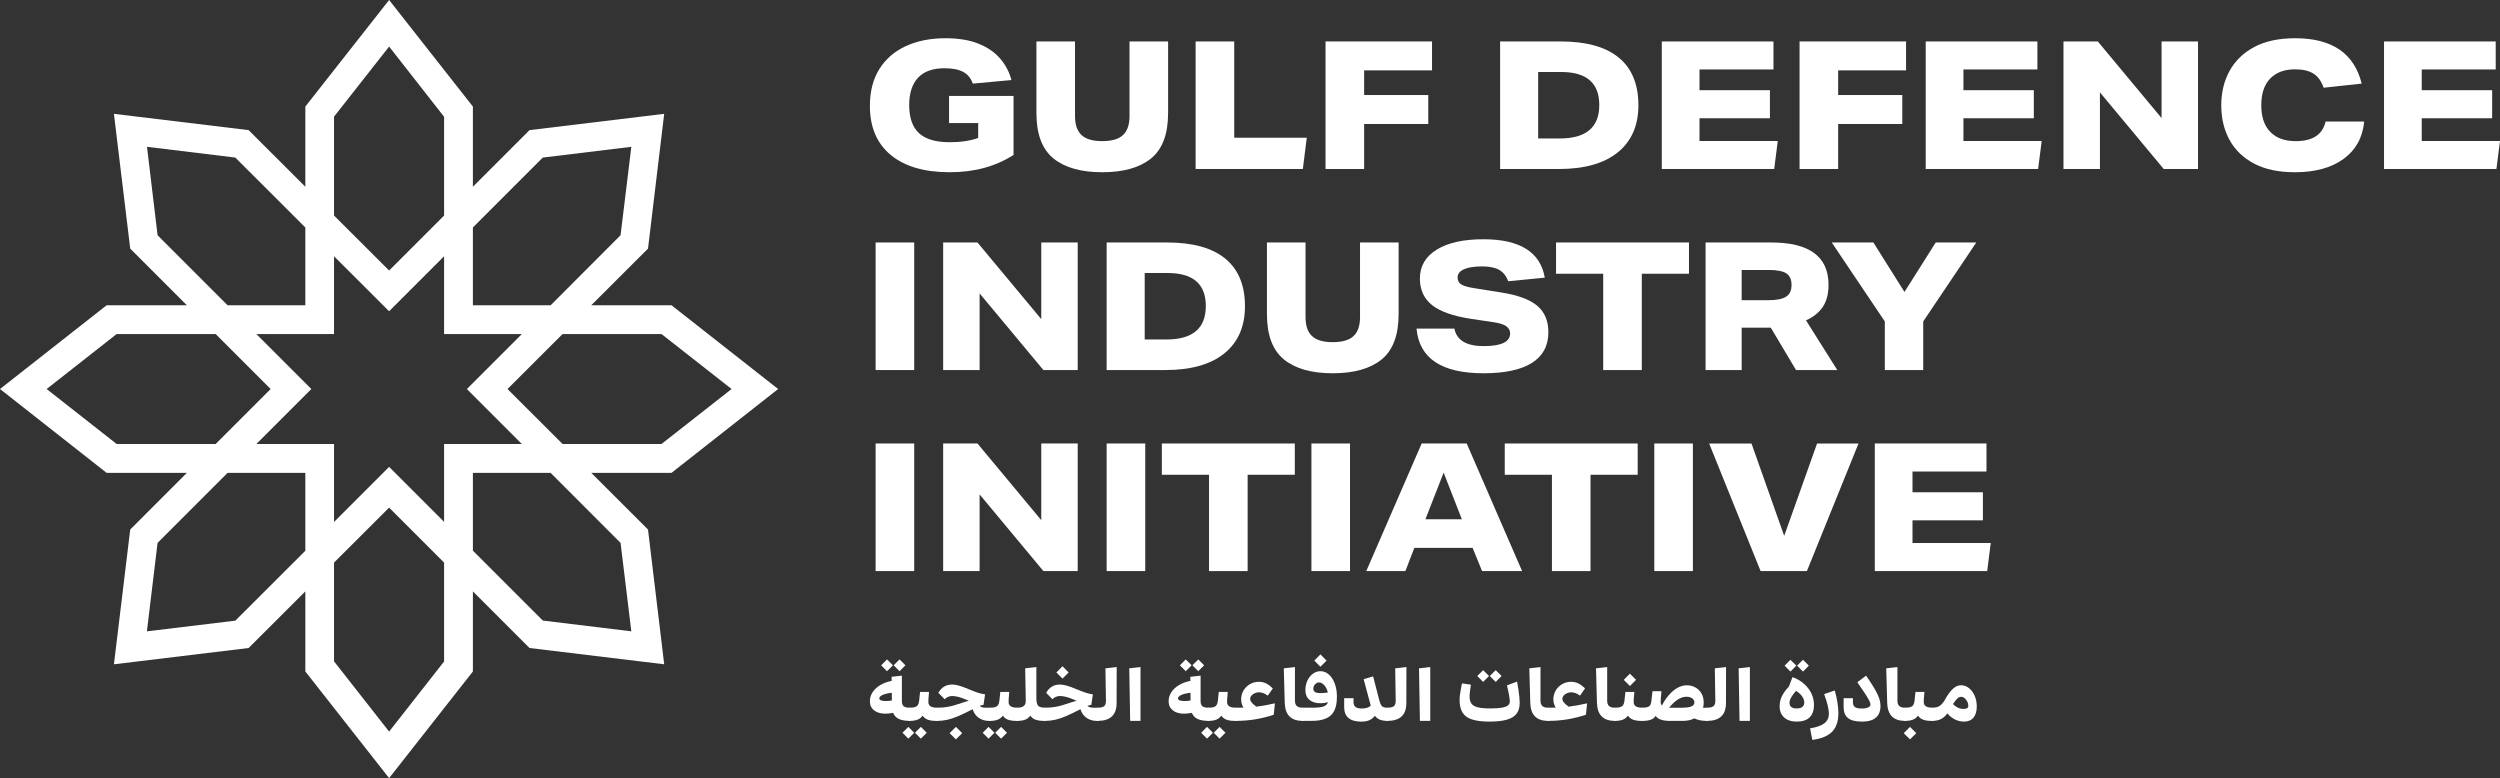 <?xml version="1.0" encoding="utf-8"?>
<!-- Generator: Adobe Illustrator 16.0.3, SVG Export Plug-In . SVG Version: 6.00 Build 0)  -->
<!DOCTYPE svg PUBLIC "-//W3C//DTD SVG 1.1 Tiny//EN" "http://www.w3.org/Graphics/SVG/1.1/DTD/svg11-tiny.dtd">
<svg version="1.1" baseProfile="tiny" id="Layer_1" xmlns="http://www.w3.org/2000/svg" xmlns:xlink="http://www.w3.org/1999/xlink"
	 x="0px" y="0px" width="257.83px" height="80.25px" viewBox="0 0 257.83 80.25" xml:space="preserve">
<rect x="0" y="0" width="257.83" height="80.25" fill="#333333" stroke="none"/>
<path fill="#FFFFFF" d="M80.25,40.12l-11-8.64h-8.27l5.85-5.84l1.67-13.9l-13.89,1.68l-5.84,5.84v-8.27L40.13,0l-8.64,10.99v8.27
	l-5.85-5.84l-13.89-1.68l1.68,13.9l5.84,5.84H11L0,40.12l11,8.649h8.27l-5.84,5.841L11.75,68.51l13.89-1.68l5.85-5.84v8.26l8.64,11
	l8.64-11v-8.26l5.84,5.84l13.89,1.68L66.83,54.61l-5.85-5.841h8.27L80.25,40.12z M48.77,23.46l7.21-7.21l9.13-1.109L64,24.26
	l-7.21,7.221h-8.02V23.46z M34.45,12.03l5.68-7.229l5.66,7.229h0.01v10.2l-5.67,5.67l-5.68-5.67V12.03z M16.25,24.26l-1.09-9.119
	l9.11,1.109l7.22,7.21v8.021h-8.02L16.25,24.26z M12.03,45.79l-7.22-5.67l7.22-5.67h10.21l5.67,5.67l-5.67,5.67H12.03z M31.49,56.8
	l-7.22,7.21l-9.12,1.101l1.1-9.12l7.22-7.221h8.02V56.8z M45.8,68.22l-5.67,7.23l-5.67-7.23h-0.01V58.021l5.68-5.67l5.67,5.67V68.22
	z M45.8,45.79v8.03l-5.67-5.67l-5.68,5.68v-8.04h-8.01l5.67-5.67l-5.67-5.67h8.01V26.43l5.68,5.67l5.67-5.67v8.021h8.02l-5.67,5.67
	l5.67,5.67H45.8z M64,55.99l1.11,9.12L55.98,64l-7.21-7.21V48.77h8.02L64,55.99z M58.02,45.79l-5.68-5.67l5.68-5.67h10.2l7.23,5.67
	l-7.23,5.67H58.02z"/>
<g>
	<g>
		<path fill="#FFFFFF" d="M89.714,10.927c0-1.512,0.329-2.785,0.986-3.824s1.573-1.824,2.746-2.359
			c1.173-0.533,2.521-0.801,4.045-0.801c1.363,0,2.512,0.189,3.446,0.57s1.677,0.898,2.229,1.549
			c0.553,0.65,0.934,1.381,1.143,2.193l-3.98,0.367c-0.197-0.553-0.529-0.955-0.995-1.207c-0.467-0.252-1.106-0.377-1.917-0.377
			c-1.216,0-2.128,0.326-2.737,0.977c-0.608,0.65-0.912,1.592-0.912,2.82c0,1.314,0.338,2.281,1.014,2.902
			c0.675,0.619,1.726,0.93,3.151,0.93c1.155,0,2.138-0.146,2.949-0.441v-1.531h-3.004V9.894h6.652v6.082
			c-1.843,1.191-4.036,1.787-6.579,1.787c-2.617,0-4.644-0.592-6.081-1.777S89.714,13.112,89.714,10.927z"/>
		<path fill="#FFFFFF" d="M106.889,11.663V4.274h3.98v7.701c0,0.885,0.224,1.537,0.672,1.955c0.449,0.418,1.158,0.625,2.128,0.625
			c0.983,0,1.698-0.207,2.147-0.625c0.448-0.418,0.673-1.07,0.673-1.955V4.274h3.98v7.389c0,2.162-0.583,3.719-1.75,4.672
			c-1.167,0.951-2.85,1.428-5.049,1.428c-2.187,0-3.864-0.477-5.031-1.428C107.473,15.382,106.889,13.825,106.889,11.663z"/>
		<path fill="#FFFFFF" d="M123.308,4.274h3.981v9.932h7.481l-0.405,3.225h-11.058V4.274z"/>
		<path fill="#FFFFFF" d="M136.706,4.274h10.982v2.984h-7.002v2.543h6.615v2.986h-6.615v4.643h-3.98V4.274z"/>
		<path fill="#FFFFFF" d="M154.709,4.274h6.228c2.654,0,4.656,0.555,6.008,1.668c1.352,1.111,2.027,2.748,2.027,4.91
			c0,2.088-0.707,3.707-2.119,4.855c-1.414,1.148-3.439,1.723-6.082,1.723h-6.062V4.274z M164.937,10.835
			c0-2.273-1.309-3.41-3.926-3.41h-2.377v6.855h2.229C163.578,14.28,164.937,13.132,164.937,10.835z"/>
		<path fill="#FFFFFF" d="M171.384,4.274h11.518v2.893h-7.629v2.137h7.262v2.895h-7.262v2.34h8.072l-0.369,2.893h-11.592V4.274z"/>
		<path fill="#FFFFFF" d="M185.593,4.274h10.982v2.984h-7.002v2.543h6.615v2.986h-6.615v4.643h-3.98V4.274z"/>
		<path fill="#FFFFFF" d="M198.603,4.274h11.518v2.893h-7.629v2.137h7.26v2.895h-7.26v2.34h8.07l-0.367,2.893h-11.592V4.274z"/>
		<path fill="#FFFFFF" d="M212.81,4.274h3.539l6.578,7.904V4.274h3.76v13.156h-3.537l-6.58-7.904v7.904h-3.76V4.274z"/>
		<path fill="#FFFFFF" d="M229.083,10.853c0-1.314,0.285-2.494,0.855-3.539c0.572-1.043,1.422-1.867,2.553-2.469
			s2.537-0.902,4.221-0.902c3.795,0,6.08,1.561,6.854,4.68l-3.924,0.424c-0.234-0.676-0.584-1.16-1.051-1.455
			s-1.1-0.441-1.898-0.441c-1.094,0-1.947,0.316-2.561,0.947c-0.615,0.633-0.922,1.553-0.922,2.756s0.311,2.123,0.93,2.754
			c0.621,0.635,1.496,0.949,2.627,0.949c1.744,0,2.77-0.674,3.078-2.025h3.98c-0.16,1.658-0.871,2.945-2.129,3.859
			c-1.26,0.916-2.934,1.373-5.021,1.373c-1.672,0-3.068-0.295-4.193-0.885c-1.123-0.59-1.971-1.402-2.543-2.441
			C229.369,13.399,229.083,12.204,229.083,10.853z"/>
		<path fill="#FFFFFF" d="M245.869,4.274h11.518v2.893h-7.629v2.137h7.262v2.895h-7.262v2.34h8.072l-0.369,2.893h-11.592V4.274z"/>
		<path fill="#FFFFFF" d="M90.304,25.007h3.98v13.156h-3.98V25.007z"/>
		<path fill="#FFFFFF" d="M97.27,25.007h3.538l6.579,7.904v-7.904h3.759v13.156h-3.538l-6.579-7.904v7.904H97.27V25.007z"/>
		<path fill="#FFFFFF" d="M114.131,25.007h6.229c2.654,0,4.656,0.555,6.008,1.668c1.352,1.111,2.028,2.748,2.028,4.91
			c0,2.088-0.707,3.707-2.12,4.855c-1.414,1.148-3.44,1.723-6.082,1.723h-6.063V25.007z M124.358,31.567
			c0-2.273-1.309-3.41-3.925-3.41h-2.377v6.855h2.229C123,35.013,124.358,33.864,124.358,31.567z"/>
		<path fill="#FFFFFF" d="M130.662,32.396v-7.389h3.98v7.701c0,0.885,0.224,1.537,0.672,1.955c0.449,0.418,1.158,0.625,2.129,0.625
			c0.982,0,1.698-0.207,2.146-0.625s0.673-1.07,0.673-1.955v-7.701h3.98v7.389c0,2.162-0.584,3.719-1.751,4.672
			c-1.167,0.951-2.85,1.428-5.049,1.428c-2.187,0-3.864-0.477-5.031-1.428C131.245,36.114,130.662,34.558,130.662,32.396z"/>
		<path fill="#FFFFFF" d="M155.742,34.386c0-0.307-0.136-0.555-0.406-0.746c-0.27-0.189-0.712-0.328-1.326-0.414l-2.359-0.352
			c-1.817-0.281-3.142-0.754-3.971-1.418s-1.244-1.572-1.244-2.727c0-1.279,0.581-2.273,1.741-2.986
			c1.161-0.713,2.762-1.068,4.801-1.068c3.771,0,5.885,1.32,6.339,3.961l-3.777,0.369c-0.196-0.541-0.504-0.93-0.921-1.17
			c-0.418-0.24-1.008-0.359-1.77-0.359c-0.811,0-1.435,0.098-1.87,0.295c-0.437,0.197-0.654,0.479-0.654,0.848
			c0,0.307,0.116,0.541,0.35,0.699c0.233,0.16,0.664,0.289,1.29,0.389l2.875,0.459c1.707,0.271,2.942,0.729,3.704,1.373
			c0.762,0.646,1.143,1.553,1.143,2.719c0,1.4-0.565,2.457-1.695,3.17c-1.131,0.713-2.795,1.068-4.994,1.068
			c-4.324,0-6.628-1.535-6.91-4.607h3.906c0.233,1.205,1.241,1.807,3.022,1.807C154.833,35.694,155.742,35.259,155.742,34.386z"/>
		<path fill="#FFFFFF" d="M165.341,28.231h-4.864v-3.225h13.71v3.225h-4.865v9.932h-3.98V28.231z"/>
		<path fill="#FFFFFF" d="M175.9,25.007h6.764c3.943,0,5.916,1.455,5.916,4.367c0,0.934-0.197,1.691-0.59,2.275
			c-0.395,0.584-0.971,1.047-1.732,1.391l3.225,5.123h-4.256l-2.6-4.367h-3.004v4.367H175.9V25.007z M184.765,29.392
			c0-0.564-0.18-0.965-0.535-1.197s-0.945-0.35-1.77-0.35h-2.838v3.113h2.801c0.813,0,1.404-0.119,1.779-0.359
			C184.578,30.36,184.765,29.958,184.765,29.392z"/>
		<path fill="#FFFFFF" d="M194.384,33.151l-5.473-8.145h4.293l3.207,5.104l3.225-5.104h4.184l-5.475,8.145v5.012h-3.961V33.151z"/>
		<path fill="#FFFFFF" d="M90.304,45.738h3.98v13.158h-3.98V45.738z"/>
		<path fill="#FFFFFF" d="M97.27,45.738h3.538l6.579,7.906v-7.906h3.759v13.158h-3.538l-6.579-7.906v7.906H97.27V45.738z"/>
		<path fill="#FFFFFF" d="M114.131,45.738h3.98v13.158h-3.98V45.738z"/>
		<path fill="#FFFFFF" d="M124.69,48.963h-4.865v-3.225h13.71v3.225h-4.864v9.934h-3.981V48.963z"/>
		<path fill="#FFFFFF" d="M135.25,45.738h3.98v13.158h-3.98V45.738z"/>
		<path fill="#FFFFFF" d="M144.942,58.896h-4.035l5.713-13.158h4.644l5.713,13.158h-4.128l-0.977-2.396h-6.008L144.942,58.896z
			 M148.886,48.742l-1.88,4.811h3.759L148.886,48.742z"/>
		<path fill="#FFFFFF" d="M160.053,48.963h-4.865v-3.225h13.71v3.225h-4.865v9.934h-3.979V48.963z"/>
		<path fill="#FFFFFF" d="M170.611,45.738h3.98v13.158h-3.98V45.738z"/>
		<path fill="#FFFFFF" d="M184.007,55.266l3.391-9.527h4.275l-5.324,13.158h-4.773l-5.307-13.158h4.367L184.007,55.266z"/>
		<path fill="#FFFFFF" d="M193.351,45.738h11.518v2.893h-7.629v2.139h7.26v2.893h-7.26v2.34h8.07l-0.367,2.895h-11.592V45.738z"/>
	</g>
	<g>
		<path fill="#FFFFFF" d="M183.536,72.818c0-0.342,0.076-0.674,0.226-0.996c0.151-0.323,0.394-0.66,0.729-1.013l0.373-0.978
			c0.458,0.168,0.853,0.397,1.184,0.688s0.586,0.623,0.764,0.996c0.178,0.375,0.268,0.774,0.268,1.203
			c0,0.55-0.149,0.973-0.447,1.264c-0.297,0.291-0.741,0.438-1.332,0.438c-0.555,0-0.986-0.144-1.297-0.427
			C183.69,73.709,183.536,73.318,183.536,72.818z M184.048,68.65l0.604-0.604l0.608,0.604l-0.608,0.61L184.048,68.65z
			 M184.557,72.489c0,0.179,0.059,0.319,0.173,0.421c0.115,0.102,0.305,0.153,0.569,0.153c0.27,0,0.467-0.056,0.592-0.169
			c0.125-0.112,0.188-0.26,0.188-0.444c0-0.191-0.066-0.392-0.195-0.595c-0.131-0.203-0.348-0.406-0.651-0.611
			c-0.235,0.271-0.407,0.502-0.513,0.697C184.612,72.133,184.557,72.318,184.557,72.489z M185.338,68.65l0.609-0.604l0.604,0.604
			l-0.604,0.61L185.338,68.65z"/>
		<path fill="#FFFFFF" d="M188.617,73.598c0-0.215-0.039-0.486-0.117-0.818s-0.203-0.729-0.371-1.198l1.091-0.374
			c0.118,0.402,0.209,0.807,0.276,1.215c0.066,0.406,0.099,0.779,0.099,1.122c0,0.84-0.216,1.479-0.646,1.92
			c-0.428,0.438-1.109,0.722-2.042,0.843l-0.228-1.191c0.676-0.112,1.168-0.287,1.477-0.526S188.617,74.02,188.617,73.598z"/>
		<path fill="#FFFFFF" d="M190.137,72.947v-0.938h0.959v0.427c0,0.205,0.063,0.359,0.186,0.471c0.123,0.109,0.361,0.163,0.716,0.163
			c0.302,0,0.528-0.04,0.681-0.118s0.229-0.176,0.229-0.294c0-0.091-0.041-0.22-0.122-0.385c-0.08-0.166-0.22-0.4-0.417-0.708
			c-0.195-0.303-0.468-0.707-0.818-1.204l0.9-0.681c0.289,0.418,0.53,0.782,0.722,1.092c0.189,0.313,0.343,0.584,0.454,0.821
			c0.111,0.235,0.191,0.454,0.241,0.647c0.048,0.197,0.071,0.391,0.071,0.578c0,0.518-0.156,0.915-0.475,1.19
			c-0.314,0.276-0.791,0.412-1.426,0.412c-0.672,0-1.158-0.124-1.455-0.37S190.137,73.436,190.137,72.947z"/>
		<path fill="#FFFFFF" d="M195.685,72.254c0,0.254,0.061,0.439,0.188,0.557c0.123,0.115,0.322,0.176,0.598,0.176l0.168,0.077v1.204
			l-0.168,0.078c-1.186,0-1.801-0.614-1.84-1.842l-0.1-3.578l1.154-0.131V72.254z"/>
		<path fill="#FFFFFF" d="M196.302,73.063l0.168-0.077c0.254,0,0.445-0.022,0.57-0.066c0.123-0.041,0.217-0.111,0.277-0.209
			c0.061-0.092,0.104-0.226,0.129-0.404l0.1-0.945h0.924l-0.055,0.647c-0.004,0.061-0.008,0.13-0.01,0.21
			c-0.004,0.079-0.004,0.142-0.004,0.188c0,0.188,0.07,0.332,0.213,0.431c0.143,0.1,0.375,0.149,0.695,0.149l0.168,0.077v1.204
			l-0.168,0.078h-0.16c-0.305,0-0.572-0.04-0.797-0.119c-0.227-0.08-0.41-0.22-0.545-0.424c-0.125,0.184-0.289,0.319-0.502,0.408
			c-0.211,0.088-0.49,0.135-0.836,0.135l-0.168-0.078V73.063z M196.982,74.964l0.646,0.649l-0.646,0.641l-0.648-0.641
			L196.982,74.964z"/>
		<path fill="#FFFFFF" d="M199.142,73.063l0.168-0.077c0.285,0,0.52-0.055,0.699-0.166c0.18-0.107,0.361-0.309,0.545-0.598
			l0.189-0.336c0.275-0.438,0.531-0.749,0.764-0.936c0.236-0.186,0.482-0.279,0.742-0.279c0.295,0,0.564,0.098,0.809,0.291
			s0.439,0.453,0.588,0.783c0.146,0.327,0.221,0.699,0.221,1.118c0,0.499-0.113,0.883-0.342,1.152
			c-0.229,0.271-0.555,0.404-0.979,0.404c-0.326,0-0.637-0.075-0.936-0.226c-0.297-0.148-0.555-0.356-0.773-0.621
			c-0.205,0.275-0.428,0.473-0.674,0.592c-0.242,0.119-0.527,0.18-0.854,0.18l-0.168-0.078V73.063z M202.894,72.364
			c-0.068-0.14-0.16-0.258-0.275-0.355s-0.236-0.144-0.369-0.144c-0.129,0-0.256,0.057-0.387,0.174
			c-0.129,0.117-0.277,0.311-0.445,0.58c0.146,0.152,0.313,0.273,0.498,0.363c0.188,0.089,0.393,0.133,0.617,0.133
			c0.117,0,0.223-0.02,0.318-0.061s0.146-0.133,0.146-0.275C202.998,72.643,202.962,72.504,202.894,72.364z"/>
		<g>
			<path fill="#FFFFFF" d="M180.47,74.346h-1.069l-0.091-5.42l1.16-0.131V74.346z"/>
		</g>
		<g>
			<path fill="#FFFFFF" d="M175.881,73.063l0.168-0.077c0.332,0,0.558-0.057,0.68-0.168c0.123-0.111,0.182-0.301,0.176-0.564
				l-0.053-3.328l1.16-0.131l-0.008,3.709c0,1.228-0.652,1.842-1.955,1.842l-0.168-0.078V73.063z"/>
		</g>
		<g>
			<path fill="#FFFFFF" d="M169.225,73.063l0.168-0.077c0.239,0,0.427-0.026,0.562-0.08c0.136-0.054,0.228-0.147,0.278-0.277
				c0.035-0.098,0.063-0.205,0.076-0.322l0.115-1.023h0.924l-0.062,0.726c-0.005,0.071-0.009,0.144-0.011,0.218
				c-0.003,0.074-0.005,0.134-0.005,0.18c0,0.146,0.044,0.265,0.13,0.351c0.213-0.423,0.458-0.79,0.737-1.104
				c0.276-0.313,0.571-0.553,0.881-0.724c0.311-0.171,0.624-0.257,0.94-0.257c0.325,0,0.621,0.074,0.884,0.219
				c0.265,0.146,0.476,0.35,0.63,0.615c0.155,0.264,0.234,0.577,0.234,0.938c0,0.189-0.023,0.369-0.069,0.543h0.411l0.17,0.077
				v1.204l-0.17,0.078c-0.228,0-0.451-0.019-0.672-0.055c-0.218-0.035-0.433-0.104-0.641-0.205
				c-0.163,0.086-0.344,0.151-0.545,0.195c-0.201,0.043-0.418,0.064-0.654,0.064h-1.297c-0.779,0-1.275-0.174-1.488-0.521
				c-0.193,0.347-0.646,0.521-1.359,0.521l-0.168-0.078V73.063z M174.512,72.02c-0.154-0.109-0.35-0.164-0.584-0.164
				c-0.296,0-0.595,0.098-0.897,0.289c-0.303,0.195-0.597,0.475-0.882,0.842c0.025,0,0.053,0,0.083,0h1.292
				c0.418,0,0.725-0.046,0.924-0.139c0.199-0.091,0.297-0.227,0.297-0.404C174.745,72.271,174.667,72.129,174.512,72.02z"/>
		</g>
		<g>
			<path fill="#FFFFFF" d="M166.385,73.063l0.169-0.077c0.255,0,0.442-0.022,0.567-0.066c0.125-0.041,0.219-0.111,0.279-0.209
				c0.061-0.092,0.104-0.226,0.13-0.404l0.1-0.945h0.925l-0.055,0.647c-0.006,0.061-0.009,0.13-0.013,0.21
				c-0.002,0.079-0.003,0.142-0.003,0.188c0,0.188,0.072,0.332,0.214,0.431c0.142,0.1,0.374,0.149,0.694,0.149l0.168,0.077v1.204
				l-0.168,0.078h-0.16c-0.305,0-0.57-0.04-0.797-0.119c-0.228-0.08-0.41-0.22-0.546-0.424c-0.122,0.184-0.289,0.319-0.501,0.408
				c-0.211,0.088-0.488,0.135-0.835,0.135l-0.169-0.078V73.063z M168.094,69.474l0.635,0.642l-0.635,0.634l-0.633-0.634
				L168.094,69.474z"/>
		</g>
		<g>
			<path fill="#FFFFFF" d="M165.752,72.254c0,0.254,0.063,0.439,0.186,0.557c0.125,0.115,0.325,0.176,0.6,0.176l0.168,0.077v1.204
				l-0.168,0.078c-1.186,0-1.799-0.614-1.84-1.842l-0.099-3.578l1.153-0.131V72.254z"/>
		</g>
		<g>
			<path fill="#FFFFFF" d="M159.493,73.063l0.168-0.077c0.285,0,0.543-0.002,0.778-0.008c-0.087-0.158-0.147-0.305-0.185-0.439
				c-0.035-0.135-0.053-0.271-0.053-0.408c0-0.342,0.084-0.648,0.248-0.924c0.164-0.274,0.387-0.493,0.663-0.651
				c0.278-0.161,0.585-0.241,0.921-0.241c0.266,0,0.51,0.056,0.736,0.166c0.228,0.113,0.461,0.283,0.699,0.514l-0.519,0.748
				c-0.317-0.23-0.614-0.345-0.894-0.345c-0.159,0-0.309,0.032-0.451,0.092c-0.143,0.062-0.256,0.146-0.342,0.249
				c-0.088,0.104-0.131,0.219-0.131,0.348c0,0.111,0.047,0.229,0.139,0.346c0.09,0.119,0.258,0.268,0.502,0.447
				c0.295-0.036,0.596-0.082,0.901-0.138c0.307-0.055,0.642-0.124,1.009-0.206l-0.124,1.176c-0.601,0.203-1.229,0.359-1.886,0.471
				c-0.655,0.108-1.327,0.164-2.014,0.164l-0.168-0.078V73.063z"/>
		</g>
		<g>
			<path fill="#FFFFFF" d="M158.874,72.254c0,0.254,0.062,0.439,0.188,0.557c0.124,0.115,0.323,0.176,0.6,0.176l0.166,0.077v1.204
				l-0.166,0.078c-1.188,0-1.801-0.614-1.842-1.842l-0.098-3.578l1.152-0.131V72.254z"/>
		</g>
		<g>
			<path fill="#FFFFFF" d="M150.53,72.192c0-0.134,0.008-0.274,0.021-0.423c0.018-0.15,0.042-0.33,0.082-0.536
				c0.037-0.206,0.085-0.458,0.141-0.753l0.924,0.131c-0.035,0.244-0.064,0.441-0.084,0.592s-0.034,0.271-0.042,0.361
				c-0.008,0.092-0.012,0.176-0.012,0.245c0,0.321,0.063,0.572,0.191,0.753c0.126,0.18,0.347,0.308,0.657,0.385
				c0.31,0.076,0.736,0.116,1.281,0.116c0.504,0,0.902-0.026,1.199-0.077c0.295-0.052,0.506-0.131,0.633-0.241
				c0.128-0.108,0.191-0.245,0.191-0.409c0-0.131-0.027-0.346-0.081-0.644c-0.054-0.299-0.124-0.634-0.218-1.005l1.047-0.396
				c0.051,0.26,0.096,0.527,0.137,0.806c0.041,0.276,0.073,0.538,0.097,0.782c0.022,0.244,0.034,0.451,0.034,0.618
				c0,0.454-0.107,0.821-0.317,1.104c-0.211,0.281-0.546,0.488-1.003,0.621c-0.46,0.133-1.063,0.198-1.811,0.198
				s-1.348-0.075-1.797-0.226c-0.452-0.148-0.775-0.389-0.973-0.717C150.629,73.15,150.53,72.721,150.53,72.192z M152.354,69.719
				l0.602-0.604l0.611,0.604l-0.611,0.61L152.354,69.719z M153.645,69.719l0.609-0.604l0.604,0.604l-0.604,0.61L153.645,69.719z"/>
		</g>
		<g>
			<g>
				<path fill="#FFFFFF" d="M120.521,72.314c0-0.33,0.094-0.639,0.279-0.925c0.186-0.284,0.448-0.528,0.787-0.731
					c0.338-0.204,0.731-0.35,1.18-0.436l-0.009-0.42l1.061-0.123v2.619c0,0.254,0.06,0.434,0.18,0.535
					c0.12,0.101,0.327,0.152,0.622,0.152l0.169,0.077v1.204l-0.169,0.078c-0.466,0-0.839-0.068-1.117-0.199
					c-0.277-0.133-0.473-0.341-0.584-0.626c-0.311,0.056-0.58,0.083-0.81,0.083c-0.484,0-0.869-0.115-1.156-0.342
					C120.665,73.031,120.521,72.717,120.521,72.314z M121.49,72.023c0,0.184,0.225,0.275,0.673,0.275
					c0.203,0,0.412-0.019,0.625-0.055l-0.009-0.793c-0.396,0.04-0.709,0.113-0.941,0.219
					C121.606,71.772,121.49,71.892,121.49,72.023z M121.682,68.612l0.603-0.604l0.611,0.604l-0.611,0.61L121.682,68.612z
					 M122.972,68.612l0.609-0.604l0.604,0.604l-0.604,0.61L122.972,68.612z"/>
				<path fill="#FFFFFF" d="M124.482,74.964l0.611,0.609l-0.611,0.604l-0.603-0.604L124.482,74.964z M124.453,73.063l0.167-0.077
					c0.255,0,0.445-0.022,0.571-0.066c0.125-0.041,0.216-0.111,0.278-0.209c0.061-0.092,0.104-0.226,0.128-0.404l0.1-0.945h0.924
					l-0.053,0.647c-0.005,0.061-0.01,0.13-0.012,0.21c-0.003,0.079-0.005,0.143-0.005,0.188c0,0.188,0.073,0.332,0.215,0.431
					c0.143,0.1,0.373,0.149,0.694,0.149l0.167,0.077v1.204l-0.167,0.078h-0.16c-0.307,0-0.571-0.04-0.799-0.119
					c-0.226-0.078-0.409-0.22-0.545-0.424c-0.122,0.184-0.288,0.319-0.5,0.408c-0.212,0.088-0.49,0.135-0.837,0.135l-0.167-0.078
					V73.063z M125.781,74.964l0.603,0.609l-0.603,0.604l-0.61-0.604L125.781,74.964z"/>
				<path fill="#FFFFFF" d="M127.293,73.063l0.167-0.077c0.285,0,0.545-0.002,0.779-0.008c-0.087-0.158-0.147-0.305-0.184-0.439
					c-0.037-0.135-0.053-0.271-0.053-0.408c0-0.342,0.083-0.648,0.248-0.924c0.165-0.274,0.388-0.493,0.664-0.651
					c0.278-0.161,0.584-0.241,0.921-0.241c0.264,0,0.51,0.056,0.735,0.166c0.228,0.113,0.46,0.283,0.699,0.514l-0.519,0.748
					c-0.316-0.229-0.615-0.345-0.893-0.345c-0.159,0-0.309,0.032-0.452,0.092c-0.142,0.062-0.256,0.146-0.343,0.249
					c-0.087,0.104-0.129,0.219-0.129,0.348c0,0.111,0.047,0.229,0.138,0.346c0.09,0.119,0.259,0.268,0.503,0.447
					c0.296-0.036,0.596-0.082,0.9-0.138c0.307-0.055,0.643-0.124,1.01-0.206l-0.123,1.176c-0.601,0.203-1.23,0.359-1.886,0.471
					c-0.657,0.108-1.329,0.164-2.016,0.164l-0.167-0.078V73.063z"/>
				<path fill="#FFFFFF" d="M133.551,72.254c0,0.254,0.063,0.439,0.188,0.557c0.124,0.117,0.324,0.176,0.599,0.176l0.169,0.077
					v1.204l-0.169,0.078c-1.185,0-1.797-0.614-1.839-1.84l-0.1-3.58l1.152-0.131V72.254z"/>
				<path fill="#FFFFFF" d="M134.169,73.063l0.168-0.077h1.063c0.507,0,0.878-0.044,1.108-0.13c0.232-0.086,0.383-0.231,0.449-0.435
					c-0.25,0.069-0.51,0.107-0.779,0.107c-0.479,0-0.856-0.119-1.135-0.353c-0.276-0.233-0.416-0.565-0.416-0.991
					c0-0.378,0.072-0.713,0.216-1.01c0.142-0.294,0.331-0.527,0.566-0.697c0.237-0.172,0.493-0.256,0.769-0.256
					c0.325,0,0.617,0.115,0.873,0.343c0.258,0.229,0.461,0.542,0.608,0.94c0.147,0.395,0.22,0.846,0.22,1.35
					c0,0.596-0.09,1.076-0.27,1.439c-0.181,0.365-0.463,0.629-0.844,0.797c-0.382,0.17-0.876,0.254-1.48,0.254h-0.948l-0.168-0.078
					V73.063z M135.446,71.032c0,0.3,0.238,0.45,0.715,0.45c0.109,0,0.229-0.006,0.365-0.016c0.134-0.01,0.271-0.025,0.416-0.046
					c-0.071-0.306-0.193-0.556-0.363-0.749c-0.171-0.193-0.355-0.291-0.553-0.291c-0.144,0-0.275,0.065-0.397,0.193
					C135.506,70.701,135.446,70.854,135.446,71.032z M136.178,67.49l0.635,0.641l-0.635,0.633l-0.633-0.633L136.178,67.49z"/>
				<path fill="#FFFFFF" d="M138.628,72.947v-0.938h0.963v0.427c0,0.189,0.062,0.342,0.19,0.459c0.125,0.117,0.353,0.175,0.68,0.175
					c0.203,0,0.379-0.025,0.529-0.077c0.15-0.05,0.277-0.122,0.379-0.213l-0.734-2.739l0.979-0.283l0.641,2.479
					c0.055,0.205,0.113,0.359,0.176,0.467c0.062,0.107,0.143,0.182,0.249,0.221c0.104,0.042,0.239,0.063,0.407,0.063l0.168,0.077
					v1.204l-0.168,0.078c-0.3,0-0.557-0.042-0.768-0.123c-0.211-0.082-0.387-0.216-0.521-0.405
					c-0.164,0.204-0.355,0.354-0.573,0.454c-0.219,0.1-0.499,0.149-0.841,0.149c-0.58,0-1.018-0.126-1.313-0.377
					S138.628,73.426,138.628,72.947z"/>
				<path fill="#FFFFFF" d="M142.918,73.063l0.168-0.077c0.332,0,0.558-0.057,0.68-0.168c0.123-0.111,0.18-0.301,0.176-0.564
					l-0.053-3.328l1.16-0.131l-0.01,3.711c0,1.226-0.65,1.84-1.953,1.84l-0.168-0.078V73.063z"/>
				<path fill="#FFFFFF" d="M147.505,74.346h-1.067l-0.092-5.42l1.159-0.131V74.346z"/>
			</g>
			<g>
				<path fill="#FFFFFF" d="M89.714,72.314c0-0.33,0.092-0.639,0.278-0.925c0.186-0.284,0.447-0.528,0.787-0.731
					c0.337-0.204,0.731-0.35,1.179-0.436l-0.007-0.42l1.061-0.123v2.619c0,0.254,0.061,0.434,0.179,0.535
					c0.119,0.101,0.328,0.152,0.623,0.152l0.168,0.077v1.204l-0.168,0.078c-0.468,0-0.841-0.068-1.119-0.199
					c-0.277-0.133-0.472-0.341-0.584-0.626c-0.311,0.056-0.58,0.083-0.809,0.083c-0.482,0-0.869-0.115-1.156-0.342
					C89.857,73.031,89.714,72.717,89.714,72.314z M90.683,72.023c0,0.184,0.225,0.275,0.672,0.275c0.203,0,0.412-0.019,0.625-0.055
					l-0.007-0.793c-0.397,0.04-0.712,0.113-0.944,0.219C90.798,71.772,90.683,71.892,90.683,72.023z M90.875,68.612l0.603-0.604
					l0.611,0.604l-0.611,0.61L90.875,68.612z M92.165,68.612l0.61-0.604l0.604,0.604l-0.604,0.61L92.165,68.612z"/>
				<path fill="#FFFFFF" d="M93.677,74.964l0.61,0.609l-0.61,0.604l-0.604-0.604L93.677,74.964z M93.645,73.063l0.168-0.077
					c0.255,0,0.445-0.022,0.569-0.066c0.125-0.041,0.216-0.111,0.277-0.209c0.062-0.092,0.104-0.226,0.13-0.404l0.099-0.945h0.924
					l-0.054,0.647c-0.004,0.061-0.007,0.13-0.01,0.21c-0.003,0.079-0.003,0.143-0.003,0.188c0,0.188,0.069,0.332,0.212,0.431
					c0.143,0.1,0.375,0.149,0.694,0.149l0.169,0.077v1.204l-0.169,0.078h-0.16c-0.305,0-0.572-0.04-0.797-0.119
					c-0.228-0.078-0.409-0.22-0.546-0.424c-0.123,0.184-0.288,0.319-0.499,0.408c-0.211,0.088-0.491,0.135-0.837,0.135l-0.168-0.078
					V73.063z M94.972,74.964l0.604,0.609l-0.604,0.604l-0.609-0.604L94.972,74.964z"/>
				<path fill="#FFFFFF" d="M96.484,73.063l0.168-0.077c0.361,0,0.681-0.022,0.959-0.066c0.276-0.041,0.545-0.102,0.805-0.179
					c0.258-0.075,0.537-0.165,0.833-0.267c0.126-0.041,0.245-0.077,0.354-0.11c0.109-0.034,0.214-0.065,0.316-0.097
					c-0.147-0.055-0.312-0.123-0.496-0.198c-0.224-0.096-0.45-0.168-0.678-0.218c-0.229-0.048-0.411-0.071-0.542-0.071
					c-0.149,0-0.293,0.029-0.436,0.092c-0.141,0.06-0.256,0.142-0.342,0.243l-0.651-0.664c0.174-0.301,0.379-0.517,0.615-0.652
					c0.237-0.135,0.505-0.201,0.805-0.201c0.179,0,0.4,0.032,0.665,0.102c0.264,0.068,0.625,0.199,1.083,0.395
					c0.342,0.143,0.638,0.254,0.89,0.339c0.252,0.083,0.505,0.144,0.76,0.179l-0.161,1.084c-0.097,0-0.232,0.037-0.403,0.107
					c0.143,0.121,0.35,0.184,0.626,0.184h0.434l0.168,0.077v1.204l-0.168,0.078h-0.106c-0.387,0-0.732-0.104-1.035-0.31
					c-0.303-0.207-0.515-0.506-0.638-0.899c-0.076,0.037-0.159,0.082-0.251,0.132c-0.469,0.239-0.892,0.438-1.268,0.599
					c-0.375,0.16-0.736,0.281-1.075,0.359c-0.342,0.079-0.696,0.119-1.063,0.119l-0.168-0.078V73.063z M98.584,74.964l0.649,0.649
					l-0.649,0.641l-0.648-0.641L98.584,74.964z"/>
				<path fill="#FFFFFF" d="M101.951,74.964l0.611,0.609l-0.611,0.604l-0.604-0.604L101.951,74.964z M101.92,73.063l0.167-0.077
					c0.255,0,0.444-0.022,0.57-0.066c0.124-0.041,0.216-0.111,0.277-0.209c0.062-0.092,0.104-0.226,0.129-0.404l0.1-0.945h0.924
					l-0.054,0.647c-0.005,0.061-0.008,0.13-0.011,0.21c-0.003,0.079-0.003,0.143-0.003,0.188c0,0.188,0.07,0.332,0.213,0.431
					c0.143,0.1,0.373,0.149,0.693,0.149l0.168,0.077v1.204l-0.168,0.078h-0.16c-0.305,0-0.571-0.04-0.796-0.119
					c-0.228-0.078-0.41-0.22-0.547-0.424c-0.122,0.184-0.287,0.319-0.5,0.408c-0.21,0.088-0.49,0.135-0.836,0.135l-0.167-0.078
					V73.063z M103.248,74.964l0.603,0.609l-0.603,0.604l-0.609-0.604L103.248,74.964z"/>
				<path fill="#FFFFFF" d="M104.76,73.063l0.167-0.077c0.302,0,0.521-0.059,0.66-0.176c0.141-0.117,0.208-0.303,0.203-0.557
					l-0.061-3.328l1.153-0.131v3.236c0,0.245,0.026,0.438,0.08,0.576c0.053,0.141,0.143,0.237,0.272,0.295
					c0.125,0.056,0.304,0.084,0.534,0.084l0.167,0.077v1.204l-0.167,0.078h-0.162c-0.304,0-0.571-0.04-0.801-0.119
					c-0.228-0.078-0.412-0.22-0.549-0.424c-0.123,0.184-0.288,0.319-0.497,0.408c-0.208,0.088-0.485,0.135-0.833,0.135l-0.167-0.078
					V73.063z"/>
				<path fill="#FFFFFF" d="M107.6,73.063l0.169-0.077c0.361,0,0.679-0.022,0.957-0.066c0.277-0.041,0.546-0.102,0.805-0.179
					c0.261-0.075,0.537-0.165,0.833-0.267c0.128-0.041,0.246-0.077,0.355-0.11c0.109-0.034,0.215-0.065,0.317-0.097
					c-0.148-0.055-0.314-0.123-0.496-0.198c-0.225-0.096-0.452-0.168-0.68-0.218c-0.23-0.048-0.409-0.071-0.542-0.071
					c-0.148,0-0.292,0.029-0.435,0.092c-0.143,0.06-0.256,0.142-0.343,0.243l-0.649-0.664c0.174-0.301,0.378-0.517,0.614-0.652
					c0.237-0.135,0.505-0.201,0.806-0.201c0.177,0,0.399,0.032,0.664,0.102c0.266,0.068,0.625,0.199,1.084,0.395
					c0.341,0.143,0.637,0.254,0.89,0.339c0.251,0.083,0.506,0.144,0.761,0.179l-0.162,1.084c-0.097,0-0.231,0.037-0.404,0.107
					c0.142,0.121,0.351,0.184,0.625,0.184h0.436l0.167,0.077v1.204l-0.167,0.078h-0.106c-0.388,0-0.733-0.104-1.036-0.31
					c-0.303-0.207-0.515-0.506-0.637-0.899c-0.077,0.037-0.161,0.082-0.251,0.132c-0.47,0.239-0.892,0.438-1.268,0.599
					c-0.378,0.16-0.737,0.281-1.077,0.359c-0.342,0.079-0.694,0.119-1.061,0.119l-0.169-0.078V73.063z M109.578,68.712l0.632,0.642
					l-0.632,0.631l-0.634-0.631L109.578,68.712z"/>
				<path fill="#FFFFFF" d="M113.035,73.063l0.169-0.077c0.331,0,0.557-0.057,0.68-0.168c0.122-0.111,0.18-0.301,0.174-0.564
					l-0.052-3.328l1.161-0.131l-0.01,3.711c0,1.226-0.65,1.84-1.953,1.84l-0.169-0.078V73.063z"/>
				<path fill="#FFFFFF" d="M117.623,74.346h-1.067l-0.093-5.42l1.16-0.131V74.346z"/>
			</g>
		</g>
	</g>
</g>
</svg>
